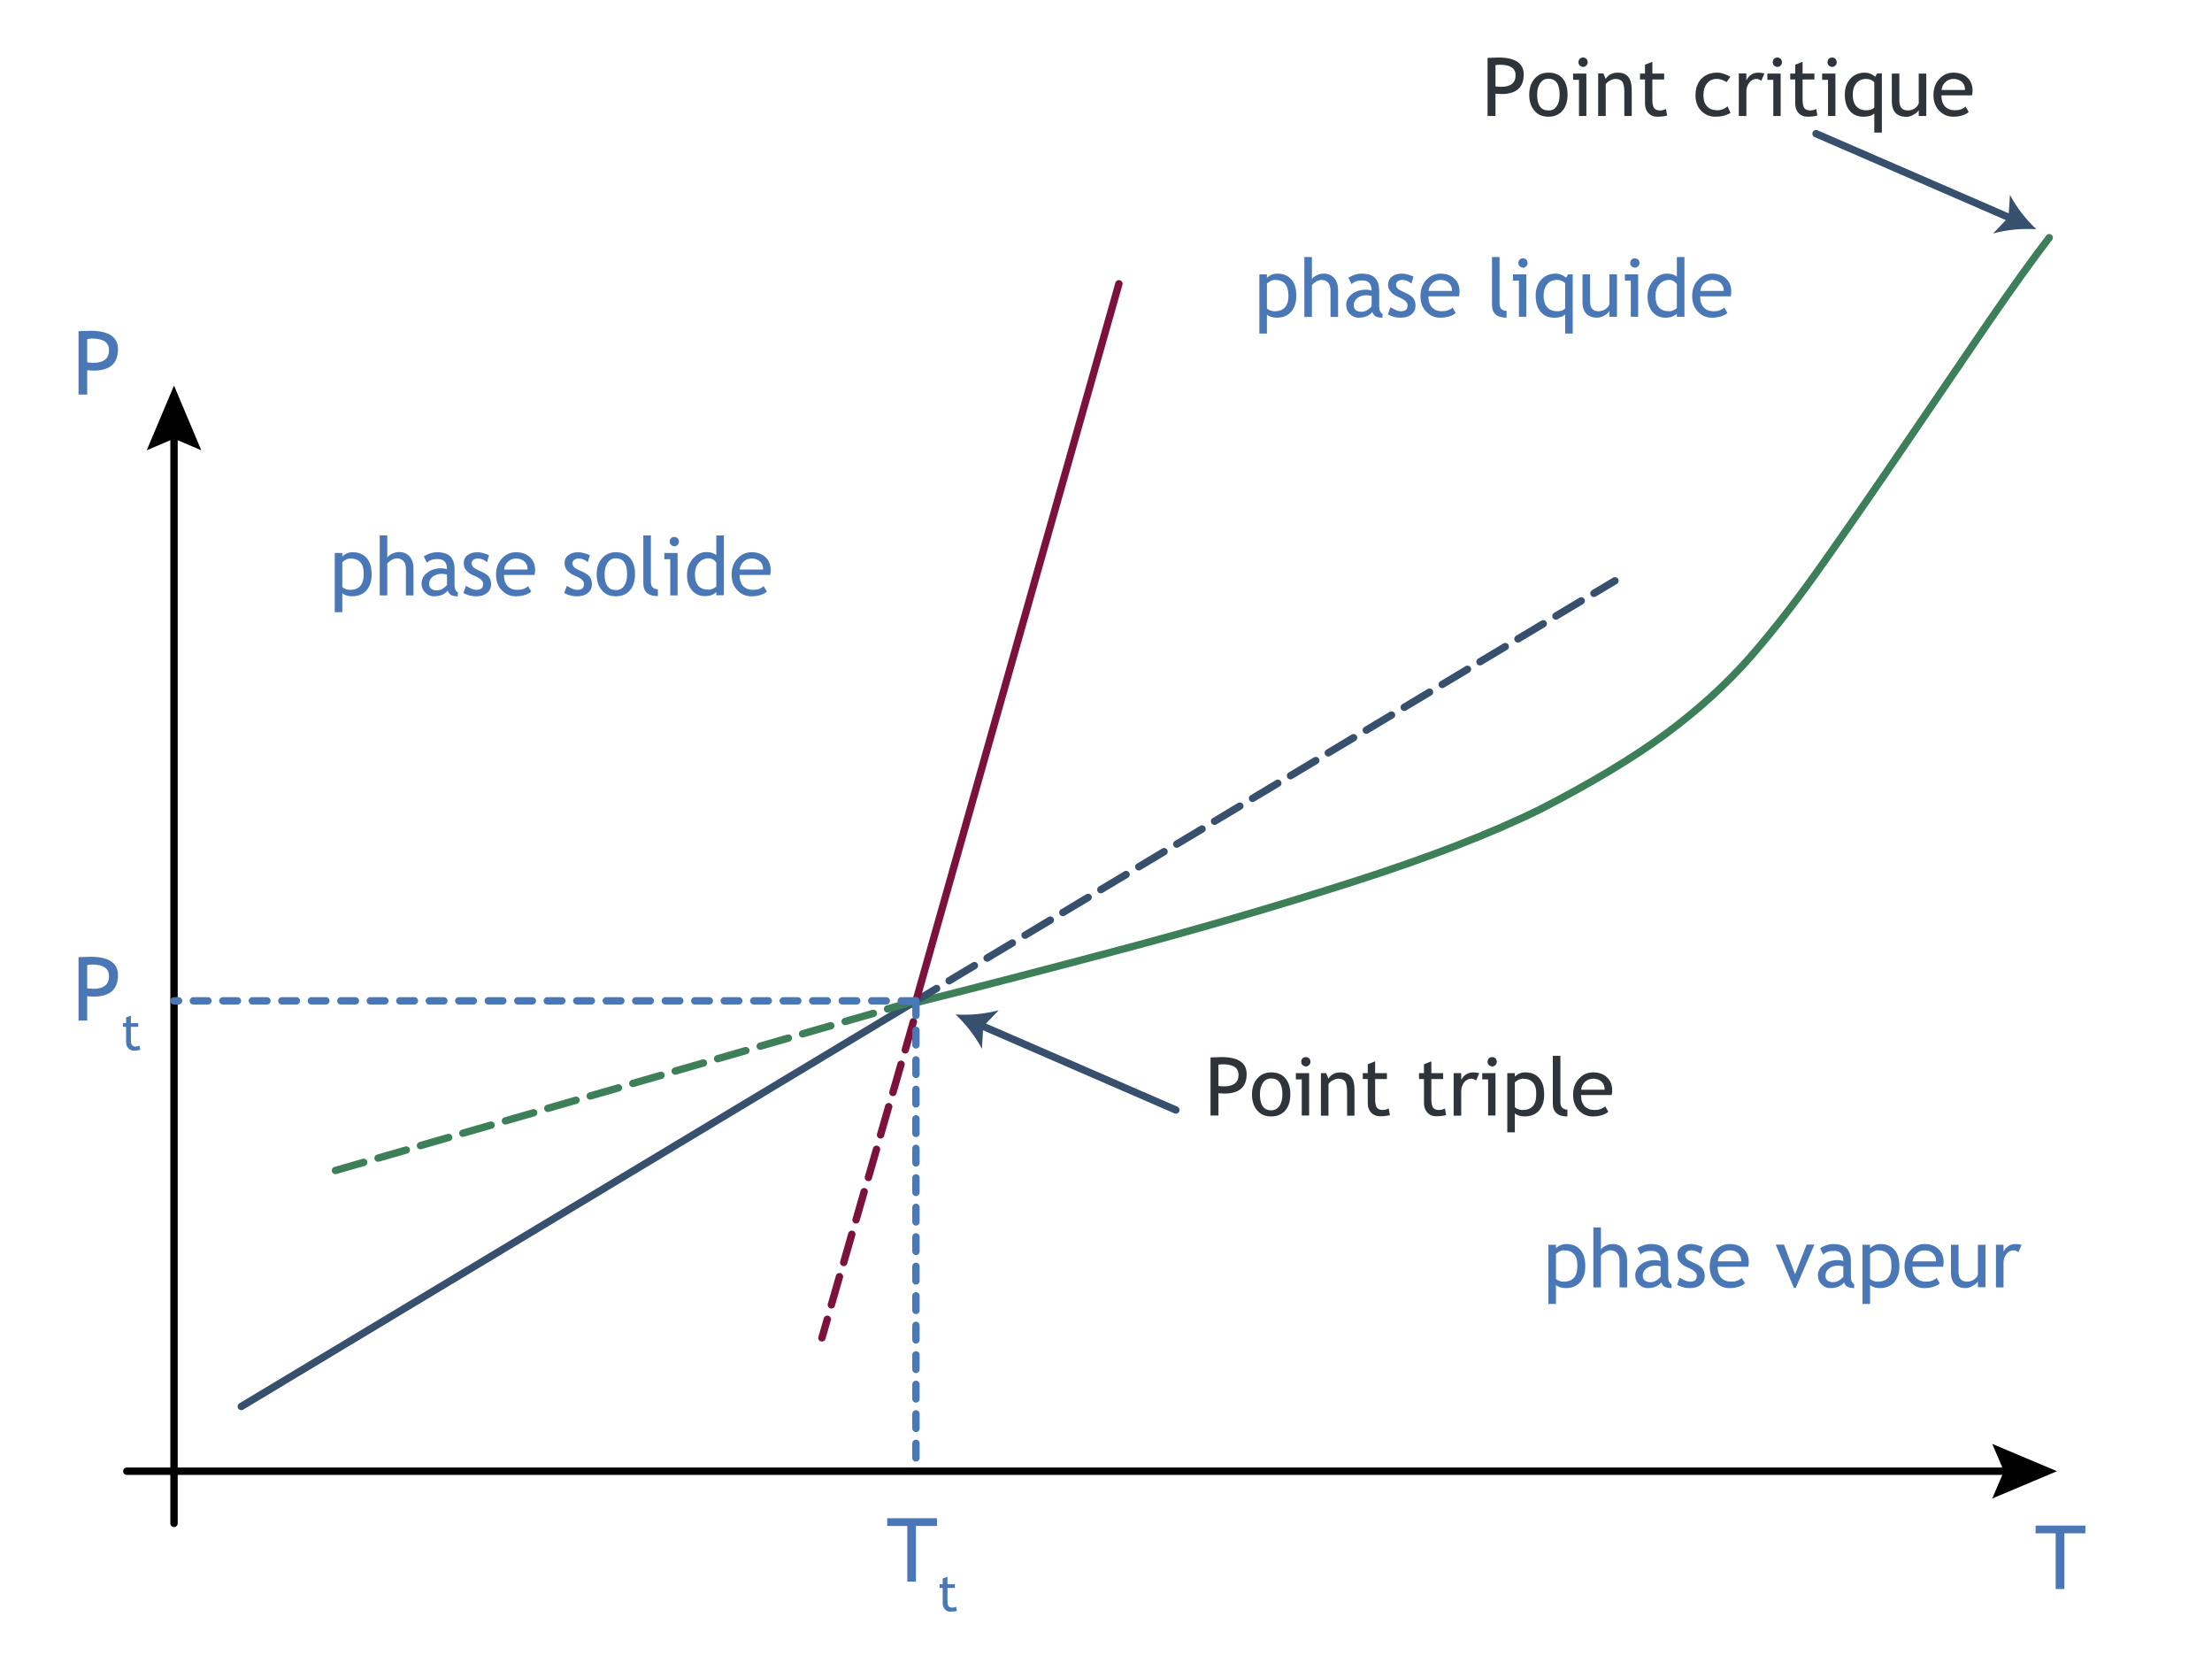 <svg xmlns="http://www.w3.org/2000/svg" xmlns:xlink="http://www.w3.org/1999/xlink" viewBox="0 0 600.0 451.0"><g><use height="17.2" transform="translate(552.15 413.7)" width="13.5" xlink:href="#shape0"/><use height="2" transform="translate(33.4 397.95)" width="513.6" xlink:href="#shape1"/><use height="14.8" transform="translate(540.4 391.55)" width="17.55" xlink:href="#shape2"/><use height="298.6" transform="translate(46.2 115.5)" width="2" xlink:href="#shape3"/><use height="17.55" transform="translate(39.8 104.55)" width="14.8" xlink:href="#shape4"/><use height="209.75" transform="translate(246.2 63.45)" width="310.65" xlink:href="#shape5"/><use height="16.25" transform="translate(341.6 74.2)" width="10" xlink:href="#shape6"/><use height="16.25" transform="translate(353.8 69.7)" width="9.15" xlink:href="#shape7"/><use height="11.95" transform="translate(365.15 74.2)" width="9.85" xlink:href="#shape8"/><use height="11.95" transform="translate(376.45 74.2)" width="7.5" xlink:href="#shape9"/><use height="11.95" transform="translate(385.3 74.2)" width="10.6" xlink:href="#shape10"/><use height="16.45" transform="translate(404.7 69.7)" width="3.95" xlink:href="#shape11"/><use height="15.85" transform="translate(410.4 70.05)" width="3.95" xlink:href="#shape12"/><use height="16.25" transform="translate(416.55 74.2)" width="10.05" xlink:href="#shape13"/><use height="11.75" transform="translate(429.25 74.4)" width="9.35" xlink:href="#shape14"/><use height="15.85" transform="translate(440.75 70.05)" width="3.95" xlink:href="#shape15"/><use height="16.45" transform="translate(446.9 69.7)" width="10" xlink:href="#shape16"/><use height="11.95" transform="translate(459 74.2)" width="10.6" xlink:href="#shape17"/><use height="450.45" width="599.1" xlink:href="#shape18"/><use height="17.2" transform="translate(240.65 411.7)" width="13.5" xlink:href="#shape19"/><use height="9.5" transform="translate(254.85 427.55)" width="4.7" xlink:href="#shape20"/><use height="17.3" transform="translate(21.3 259.45)" width="10.7" xlink:href="#shape21"/><use height="9.5" transform="translate(33.35 275.4)" width="4.7" xlink:href="#shape22"/><use height="17.3" transform="translate(21.3 89.7)" width="10.7" xlink:href="#shape23"/><use height="112" transform="translate(64.45 270.4)" width="185" xlink:href="#shape24"/><use height="116.7" transform="translate(246.2 156.5)" width="192.85" xlink:href="#shape25"/><use height="48.25" transform="translate(89.25 270.4)" width="160.2" xlink:href="#shape26"/><use height="196.5" transform="translate(247.45 75.95)" width="57.05" xlink:href="#shape27"/><use height="87.75" transform="translate(221.95 276.05)" width="26.85" xlink:href="#shape28"/><use height="2" transform="translate(46.2 270.4)" width="203.25" xlink:href="#shape29"/><use height="129.55" transform="translate(247.45 270.4)" width="2" xlink:href="#shape30"/><use height="16.25" transform="translate(90.8 149.75)" width="10" xlink:href="#shape31"/><use height="16.25" transform="translate(103 145.2)" width="9.15" xlink:href="#shape32"/><use height="11.95" transform="translate(114.35 149.75)" width="9.85" xlink:href="#shape33"/><use height="11.95" transform="translate(125.7 149.75)" width="7.5" xlink:href="#shape34"/><use height="11.95" transform="translate(134.55 149.75)" width="10.6" xlink:href="#shape35"/><use height="11.95" transform="translate(153.05 149.75)" width="7.5" xlink:href="#shape36"/><use height="11.95" transform="translate(161.85 149.75)" width="10.4" xlink:href="#shape37"/><use height="16.45" transform="translate(174.5 145.2)" width="3.95" xlink:href="#shape38"/><use height="15.85" transform="translate(180.2 145.6)" width="3.95" xlink:href="#shape39"/><use height="16.45" transform="translate(186.35 145.2)" width="10" xlink:href="#shape40"/><use height="11.95" transform="translate(198.45 149.75)" width="10.6" xlink:href="#shape41"/><use height="16.25" transform="translate(420 337.35)" width="10" xlink:href="#shape42"/><use height="16.25" transform="translate(432.2 332.85)" width="9.15" xlink:href="#shape43"/><use height="11.95" transform="translate(443.55 337.35)" width="9.85" xlink:href="#shape44"/><use height="11.95" transform="translate(454.9 337.35)" width="7.5" xlink:href="#shape45"/><use height="11.95" transform="translate(463.75 337.35)" width="10.6" xlink:href="#shape46"/><use height="11.75" transform="translate(481.65 337.5)" width="10.5" xlink:href="#shape47"/><use height="11.95" transform="translate(493.1 337.35)" width="9.85" xlink:href="#shape48"/><use height="16.25" transform="translate(505.2 337.35)" width="10" xlink:href="#shape49"/><use height="11.95" transform="translate(516.6 337.35)" width="10.6" xlink:href="#shape50"/><use height="11.75" transform="translate(529.2 337.55)" width="9.35" xlink:href="#shape51"/><use height="11.75" transform="translate(541.4 337.35)" width="6.95" xlink:href="#shape52"/><use height="15.85" transform="translate(328.35 286.65)" width="9.8" xlink:href="#shape53"/><use height="11.95" transform="translate(339.6 290.8)" width="10.4" xlink:href="#shape54"/><use height="15.85" transform="translate(351.5 286.65)" width="3.95" xlink:href="#shape55"/><use height="11.75" transform="translate(358.3 290.8)" width="9.1" xlink:href="#shape56"/><use height="14.9" transform="translate(369.65 287.8)" width="7.35" xlink:href="#shape57"/><use height="14.9" transform="translate(384.9 287.8)" width="7.35" xlink:href="#shape58"/><use height="11.75" transform="translate(394.3 290.8)" width="6.95" xlink:href="#shape59"/><use height="15.85" transform="translate(402.05 286.65)" width="3.95" xlink:href="#shape60"/><use height="16.25" transform="translate(408.85 290.8)" width="10" xlink:href="#shape61"/><use height="16.45" transform="translate(421.2 286.3)" width="3.95" xlink:href="#shape62"/><use height="11.95" transform="translate(426.7 290.8)" width="10.6" xlink:href="#shape63"/><use height="15.85" transform="translate(403.5 15.6)" width="9.8" xlink:href="#shape64"/><use height="11.95" transform="translate(414.8 19.7)" width="10.4" xlink:href="#shape65"/><use height="15.85" transform="translate(426.7 15.6)" width="3.95" xlink:href="#shape66"/><use height="11.75" transform="translate(433.5 19.7)" width="9.1" xlink:href="#shape67"/><use height="14.9" transform="translate(444.85 16.75)" width="7.35" xlink:href="#shape68"/><use height="11.95" transform="translate(459.9 19.7)" width="9.5" xlink:href="#shape69"/><use height="11.75" transform="translate(471.65 19.7)" width="6.95" xlink:href="#shape70"/><use height="15.85" transform="translate(479.4 15.6)" width="3.95" xlink:href="#shape71"/><use height="14.9" transform="translate(485.6 16.75)" width="7.35" xlink:href="#shape72"/><use height="15.85" transform="translate(494.25 15.6)" width="3.95" xlink:href="#shape73"/><use height="16.25" transform="translate(500.4 19.7)" width="10.05" xlink:href="#shape74"/><use height="11.75" transform="translate(513.15 19.95)" width="9.35" xlink:href="#shape75"/><use height="11.95" transform="translate(524.45 19.7)" width="10.6" xlink:href="#shape76"/><use height="25.05" transform="translate(491.6 35.25)" width="55.1" xlink:href="#shape77"/><use height="10.45" transform="translate(540.65 52.85)" width="11.7" xlink:href="#shape78"/><use height="25.05" transform="translate(264.85 276.95)" width="55.1" xlink:href="#shape79"/><use height="10.45" transform="translate(259.2 273.95)" width="11.7" xlink:href="#shape80"/></g><defs><path d="M7.8 2.1 L7.8 17.2 5.45 17.2 5.45 2.1 0.0 2.1 0.0 0.0 13.5 0.0 13.5 2.1 7.8 2.1" fill="#4a77b6" fill-rule="evenodd" stroke="none" id="shape0"/><path d="M0.0 1.0 L511.6 1.0" fill="none" stroke="#000" stroke-linecap="round" stroke-linejoin="round" stroke-width="2" id="shape1" transform="translate(1)"/><path d="M0.0 14.8 L3.15 7.4 0.0 0.0 17.55 7.4 0.0 14.8" fill="#000" fill-rule="evenodd" stroke="none" id="shape2"/><path d="M1.0 296.6 L1.0 0.0" fill="none" stroke="#000" stroke-linecap="round" stroke-linejoin="round" stroke-width="2" id="shape3" transform="translate(0 1)"/><path d="M14.8 17.55 L7.4 14.4 0.0 17.55 7.4 0.0 14.8 17.55" fill="#000" fill-rule="evenodd" stroke="none" id="shape4"/><path d="M308.9 0.6 Q302.65 8.7 292.55 23.35 282.5 38.05 270.85 55.2 259.25 72.3 248.4 87.7 237.85 102.8 228.05 114.05 218.2 125.3 204.95 135.1 191.65 144.9 170.75 155.65 150.75 165.5 119.35 175.5 87.95 185.5 55.6 194.05 23.2 202.65 0.25 208.35" fill="none" stroke="#3d7f58" stroke-linecap="round" stroke-linejoin="round" stroke-width="2" id="shape5" transform="translate(.75 .4)"/><path d="M2.05 11.1 L2.05 16.25 0.0 16.25 0.0 0.2 2.05 0.2 2.05 1.15 Q3.2 0.0 4.85 0.0 7.3 0.0 8.65 1.55 10.05 3.05 10.0 6.0 10.05 8.6 8.65 10.3 7.25 11.95 4.65 11.95 3.95 11.95 3.1 11.7 2.3 11.4 2.05 11.1 M2.05 2.7 L2.05 9.4 Q2.25 9.7 2.85 9.95 3.5 10.2 4.05 10.2 7.9 10.25 7.9 5.9 7.85 3.75 6.95 2.75 6.1 1.7 4.1 1.7 3.65 1.7 3.05 2.0 2.4 2.35 2.05 2.7" fill="#4a77b6" fill-rule="evenodd" stroke="none" id="shape6"/><path d="M7.1 16.25 L7.1 9.0 Q7.1 7.7 6.45 6.95 5.8 6.25 4.65 6.2 3.95 6.25 3.2 6.65 2.45 7.1 2.05 7.65 L2.05 16.25 0.0 16.25 0.0 0.0 2.05 0.0 2.05 6.0 Q2.45 5.35 3.35 4.95 4.25 4.5 5.25 4.5 7.05 4.5 8.1 5.7 9.15 6.9 9.15 9.0 L9.15 16.25 7.1 16.25" fill="#4a77b6" fill-rule="evenodd" stroke="none" id="shape7"/><path d="M7.1 10.4 Q5.85 11.95 3.35 11.95 2.0 11.95 1.0 10.95 0.0 10.0 0.0 8.5 0.0 6.75 1.55 5.55 3.05 4.35 5.45 4.35 6.1 4.35 6.9 4.6 6.9 1.85 4.4 1.85 2.5 1.8 1.45 2.85 L0.6 1.15 Q1.2 0.7 2.2 0.35 3.25 0.0 4.15 0.0 6.7 0.0 7.8 1.15 8.95 2.3 8.95 4.75 L8.95 8.9 Q8.95 10.4 9.85 10.9 L9.85 11.95 Q8.6 11.95 8.0 11.6 7.35 11.2 7.1 10.4 M6.9 6.05 Q5.95 5.85 5.55 5.85 4.0 5.85 3.0 6.65 2.05 7.45 2.05 8.55 2.05 10.3 4.15 10.35 5.7 10.3 6.9 8.85 L6.9 6.05" fill="#4a77b6" fill-rule="evenodd" stroke="none" id="shape8"/><path d="M0.0 11.05 L0.7 9.1 Q2.45 10.2 3.45 10.2 5.35 10.25 5.35 8.65 5.35 7.5 3.55 6.65 2.1 6.05 1.65 5.7 1.15 5.35 0.8 4.95 0.45 4.5 0.25 4.05 0.05 3.55 0.05 3.0 0.1 1.6 1.1 0.8 2.15 0.0 3.8 0.0 5.05 0.0 6.95 0.8 L6.4 2.7 Q5.2 1.7 3.95 1.7 3.2 1.7 2.7 2.05 2.25 2.4 2.2 2.95 2.25 4.05 3.5 4.6 L4.95 5.3 Q6.3 5.9 6.9 6.65 7.5 7.45 7.5 8.65 7.5 10.2 6.4 11.05 5.35 11.95 3.4 11.95 1.6 11.95 0.0 11.05" fill="#4a77b6" fill-rule="evenodd" stroke="none" id="shape9"/><path d="M10.45 6.15 L2.15 6.15 Q2.15 8.2 3.25 9.3 4.25 10.2 5.75 10.2 7.5 10.25 8.7 9.2 L9.55 10.65 Q9.1 11.15 8.1 11.5 6.85 11.95 5.35 11.95 3.2 11.95 1.7 10.45 0.0 8.85 0.0 6.1 0.0 3.25 1.75 1.55 3.25 0.0 5.4 0.0 7.85 0.0 9.25 1.4 10.6 2.7 10.6 4.9 10.6 5.6 10.45 6.15 M5.5 1.7 Q4.1 1.7 3.2 2.6 2.3 3.45 2.2 4.7 L8.55 4.7 Q8.6 3.45 7.8 2.6 6.95 1.75 5.5 1.7" fill="#4a77b6" fill-rule="evenodd" stroke="none" id="shape10"/><path d="M0.0 12.95 L0.0 0.0 2.05 0.0 2.05 12.65 Q2.05 13.55 2.55 14.1 3.1 14.6 3.95 14.6 L3.95 16.45 Q0.0 16.45 0.0 12.95" fill="#4a77b6" fill-rule="evenodd" stroke="none" id="shape11"/><path d="M1.6 15.85 L1.6 6.05 0.0 6.05 0.0 4.35 3.6 4.35 3.6 15.85 1.6 15.85 M2.7 0.0 Q3.2 0.0 3.6 0.35 3.95 0.75 3.95 1.25 3.95 1.8 3.6 2.15 3.2 2.55 2.7 2.55 2.2 2.5 1.8 2.15 1.45 1.8 1.45 1.25 1.45 0.75 1.8 0.35 2.15 0.0 2.7 0.0" fill="#4a77b6" fill-rule="evenodd" stroke="none" id="shape12"/><path d="M8.0 16.25 L8.0 11.05 Q7.15 11.95 5.05 11.95 2.65 11.95 1.35 10.35 0.0 8.8 0.0 6.0 0.0 3.25 1.55 1.6 3.05 0.0 5.45 0.0 7.0 0.0 8.25 1.1 L8.8 0.2 10.05 0.2 10.05 16.25 8.0 16.25 M8.0 2.6 Q7.15 1.7 5.8 1.7 4.1 1.7 3.1 2.9 2.15 4.05 2.15 6.0 2.15 8.0 3.1 9.1 4.1 10.2 5.75 10.2 7.2 10.25 8.0 9.45 L8.0 2.6" fill="#4a77b6" fill-rule="evenodd" stroke="none" id="shape13"/><path d="M2.05 0.0 L2.05 7.35 Q2.05 10.0 4.35 10.0 5.35 10.0 6.2 9.45 7.05 8.85 7.3 8.1 L7.3 0.0 9.35 0.0 9.35 11.5 7.3 11.5 7.3 9.9 Q6.95 10.6 5.95 11.15 4.9 11.75 3.9 11.75 2.0 11.7 1.0 10.65 0.0 9.55 0.0 7.55 L0.0 0.0 2.05 0.0" fill="#4a77b6" fill-rule="evenodd" stroke="none" id="shape14"/><path d="M1.6 15.85 L1.6 6.05 0.0 6.05 0.0 4.35 3.6 4.35 3.6 15.85 1.6 15.85 M2.7 0.0 Q3.2 0.0 3.6 0.35 3.95 0.75 3.95 1.25 3.95 1.8 3.6 2.15 3.2 2.55 2.7 2.55 2.2 2.5 1.8 2.15 1.45 1.8 1.45 1.25 1.45 0.75 1.8 0.35 2.15 0.0 2.7 0.0" fill="#4a77b6" fill-rule="evenodd" stroke="none" id="shape15"/><path d="M7.95 16.2 L7.95 15.35 Q6.85 16.45 4.85 16.45 2.7 16.45 1.35 14.9 0.0 13.35 0.0 10.75 0.0 8.15 1.55 6.35 3.1 4.5 5.25 4.5 7.0 4.5 7.95 5.35 L7.95 0.0 10.0 0.0 10.0 16.2 7.95 16.2 M7.95 7.4 Q7.15 6.2 5.8 6.2 4.2 6.25 3.15 7.45 2.15 8.65 2.15 10.55 2.15 14.75 5.95 14.7 6.4 14.75 7.1 14.4 7.75 14.1 7.95 13.75 L7.95 7.4" fill="#4a77b6" fill-rule="evenodd" stroke="none" id="shape16"/><path d="M10.45 6.15 L2.15 6.15 Q2.15 8.2 3.25 9.3 4.25 10.2 5.75 10.2 7.5 10.25 8.7 9.2 L9.55 10.65 Q9.1 11.15 8.1 11.5 6.85 11.95 5.35 11.95 3.2 11.95 1.7 10.45 0.0 8.85 0.0 6.1 0.0 3.25 1.75 1.55 3.25 0.0 5.4 0.0 7.85 0.0 9.25 1.4 10.6 2.7 10.6 4.9 10.6 5.6 10.45 6.15 M5.5 1.7 Q4.1 1.7 3.2 2.6 2.3 3.45 2.2 4.7 L8.55 4.7 Q8.6 3.45 7.8 2.6 6.95 1.75 5.5 1.7" fill="#4a77b6" fill-rule="evenodd" stroke="none" id="shape17"/><path d="M7.8 2.1 L7.8 17.2 5.45 17.2 5.45 2.1 0.0 2.1 0.0 0.0 13.5 0.0 13.5 2.1 7.8 2.1" fill="#4a77b6" fill-rule="evenodd" stroke="none" id="shape19"/><path d="M0.85 3.05 L0.0 3.05 0.0 2.05 0.85 2.05 0.85 0.5 2.15 0.0 2.15 2.05 4.15 2.05 4.15 3.05 2.15 3.05 2.15 6.7 Q2.15 7.6 2.45 8.0 2.75 8.4 3.45 8.4 3.95 8.4 4.5 8.15 L4.7 9.3 Q3.85 9.5 2.9 9.5 2.05 9.5 1.45 8.85 0.85 8.2 0.85 7.2 L0.85 3.05" fill="#4a77b6" fill-rule="evenodd" stroke="none" id="shape20"/><path d="M2.35 10.7 L2.35 17.3 0.0 17.3 0.0 0.1 Q2.65 0.0 3.2 0.0 10.7 0.0 10.7 5.0 10.7 10.8 4.1 10.8 3.65 10.8 2.35 10.7 M2.35 2.25 L2.35 8.55 Q3.85 8.7 3.9 8.7 8.3 8.7 8.25 5.25 8.3 2.1 3.6 2.1 3.15 2.1 2.35 2.25" fill="#4a77b6" fill-rule="evenodd" stroke="none" id="shape21"/><path d="M0.85 3.05 L0.0 3.05 0.0 2.05 0.85 2.05 0.85 0.5 2.15 0.0 2.15 2.05 4.15 2.05 4.15 3.05 2.15 3.05 2.15 6.7 Q2.15 7.6 2.45 8.0 2.75 8.4 3.45 8.4 3.95 8.4 4.5 8.15 L4.7 9.3 Q3.85 9.5 2.9 9.5 2.05 9.5 1.45 8.85 0.85 8.2 0.85 7.2 L0.85 3.05" fill="#4a77b6" fill-rule="evenodd" stroke="none" id="shape22"/><path d="M2.35 10.7 L2.35 17.3 0.0 17.3 0.0 0.1 Q2.65 0.0 3.2 0.0 10.7 0.0 10.7 5.0 10.7 10.8 4.1 10.8 3.65 10.8 2.35 10.7 M2.35 2.25 L2.35 8.55 Q3.85 8.7 3.9 8.7 8.3 8.7 8.25 5.25 8.3 2.1 3.6 2.1 3.15 2.1 2.35 2.25" fill="#4a77b6" fill-rule="evenodd" stroke="none" id="shape23"/><path d="M0.5 110.85 L183.5 0.85" fill="none" stroke="#37506d" stroke-linecap="round" stroke-linejoin="round" stroke-width="2" id="shape24" transform="translate(.5 .15)"/><path d="M7.35 111.4 L0.5 115.5 M17.6 105.2 L10.75 109.3 M27.9 99.05 L21.05 103.15 M38.2 92.85 L31.35 96.95 M48.45 86.7 L41.6 90.8 M58.75 80.5 L51.9 84.6 M69.05 74.3 L62.2 78.4 M79.35 68.15 L72.5 72.25 M89.6 61.95 L82.75 66.05 M99.9 55.75 L93.05 59.85 M110.2 49.6 L103.35 53.7 M120.45 43.4 L113.6 47.5 M130.75 37.25 L123.9 41.35 M141.05 31.05 L134.2 35.15 M151.35 24.85 L144.5 28.95 M161.6 18.7 L154.75 22.8 M171.9 12.5 L165.05 16.6 M182.2 6.3 L175.35 10.4 M191.35 0.85 L185.65 4.25" fill="none" stroke="#37506d" stroke-linecap="round" stroke-linejoin="round" stroke-width="2" id="shape25" transform="translate(.5 .15)"/><path d="M150.8 3.15 L158.45 0.95 M139.3 6.55 L146.95 4.35 M127.75 9.9 L135.4 7.7 M116.25 13.25 L123.9 11.05 M104.7 16.65 L112.35 14.45 M93.2 20.0 L100.85 17.8 M81.7 23.35 L89.35 21.15 M70.15 26.75 L77.8 24.55 M58.65 30.1 L66.3 27.9 M47.15 33.5 L54.8 31.3 M35.6 36.85 L43.25 34.65 M24.1 40.2 L31.75 38.0 M12.6 43.6 L20.25 41.4 M1.05 46.95 L8.7 44.75" fill="none" stroke="#3d7f58" stroke-linecap="round" stroke-linejoin="round" stroke-width="2" id="shape26" transform="translate(.7 .05)"/><path d="M0.95 194.75 L56.0 0.25" fill="none" stroke="#7c123c" stroke-linecap="round" stroke-linejoin="round" stroke-width="2" id="shape27" transform="translate(.05 .75)"/><path d="M23.55 7.95 L25.75 0.3 M20.2 19.5 L22.4 11.85 M16.85 31.0 L19.05 23.35 M13.55 42.55 L15.75 34.9 M10.2 54.05 L12.4 46.4 M6.85 65.6 L9.05 57.95 M3.5 77.1 L5.7 69.45 M0.95 86.05 L2.4 81.0" fill="none" stroke="#7c123c" stroke-linecap="round" stroke-linejoin="round" stroke-width="2" id="shape28" transform="translate(.05 .7)"/><path d="M197.25 1.0 L201.2 1.0 M189.25 1.0 L193.2 1.0 M181.25 1.0 L185.2 1.0 M173.25 1.0 L177.2 1.0 M165.25 1.0 L169.2 1.0 M157.25 1.0 L161.2 1.0 M149.25 1.0 L153.2 1.0 M141.25 1.0 L145.2 1.0 M133.25 1.0 L137.2 1.0 M125.25 1.0 L129.2 1.0 M117.25 1.0 L121.2 1.0 M109.25 1.0 L113.2 1.0 M101.25 1.0 L105.2 1.0 M93.25 1.0 L97.2 1.0 M85.25 1.0 L89.2 1.0 M77.25 1.0 L81.2 1.0 M69.25 1.0 L73.2 1.0 M61.25 1.0 L65.2 1.0 M53.25 1.0 L57.2 1.0 M45.25 1.0 L49.2 1.0 M37.25 1.0 L41.2 1.0 M29.25 1.0 L33.2 1.0 M21.25 1.0 L25.2 1.0 M13.25 1.0 L17.2 1.0 M5.25 1.0 L9.2 1.0 M0.0 1.0 L1.25 1.0" fill="none" stroke="#4a77b6" stroke-linecap="round" stroke-linejoin="round" stroke-width="2" id="shape29" transform="translate(1)"/><path d="M1.0 3.95 L1.0 0.0 M1.0 11.95 L1.0 8.0 M1.0 19.95 L1.0 16.0 M1.0 27.95 L1.0 24.0 M1.0 35.95 L1.0 32.0 M1.0 43.95 L1.0 40.0 M1.0 51.95 L1.0 48.0 M1.0 59.95 L1.0 56.0 M1.0 67.95 L1.0 64.0 M1.0 75.95 L1.0 72.0 M1.0 83.95 L1.0 80.0 M1.0 91.95 L1.0 88.0 M1.0 99.95 L1.0 96.0 M1.0 107.95 L1.0 104.0 M1.0 115.95 L1.0 112.0 M1.0 123.95 L1.0 120.0" fill="none" stroke="#4a77b6" stroke-linecap="round" stroke-linejoin="round" stroke-width="2" id="shape30" transform="translate(0 1)"/><path d="M2.05 11.1 L2.05 16.25 0.0 16.25 0.0 0.2 2.05 0.2 2.05 1.15 Q3.2 0.0 4.85 0.0 7.3 0.0 8.65 1.55 10.0 3.05 10.0 6.0 10.05 8.6 8.65 10.3 7.25 11.95 4.65 11.95 3.95 11.95 3.1 11.7 2.3 11.4 2.05 11.1 M2.05 2.7 L2.05 9.4 Q2.25 9.7 2.85 9.95 3.5 10.2 4.05 10.2 7.9 10.25 7.85 5.9 7.9 3.75 6.95 2.75 6.1 1.7 4.1 1.7 3.65 1.7 3.05 2.0 2.4 2.35 2.05 2.7" fill="#4a77b6" fill-rule="evenodd" stroke="none" id="shape31"/><path d="M7.1 16.25 L7.1 9.0 Q7.1 7.7 6.45 6.95 5.8 6.25 4.65 6.2 3.95 6.25 3.2 6.65 2.45 7.1 2.05 7.65 L2.05 16.25 0.0 16.25 0.0 0.0 2.05 0.0 2.05 6.0 Q2.45 5.35 3.35 4.95 4.25 4.5 5.25 4.5 7.05 4.5 8.1 5.7 9.15 6.9 9.15 9.0 L9.15 16.25 7.1 16.25" fill="#4a77b6" fill-rule="evenodd" stroke="none" id="shape32"/><path d="M7.1 10.4 Q5.85 11.95 3.35 11.95 2.0 11.95 1.0 10.95 0.0 10.0 0.0 8.5 0.0 6.75 1.55 5.55 3.05 4.35 5.45 4.35 6.1 4.35 6.9 4.6 6.9 1.85 4.4 1.85 2.5 1.8 1.45 2.85 L0.6 1.15 Q1.2 0.7 2.2 0.35 3.25 0.0 4.15 0.0 6.7 0.0 7.8 1.15 8.95 2.3 8.95 4.75 L8.95 8.9 Q8.95 10.4 9.85 10.9 L9.85 11.95 Q8.6 11.95 8.0 11.6 7.35 11.2 7.1 10.4 M6.9 6.05 Q5.95 5.85 5.55 5.85 4.0 5.85 3.0 6.65 2.05 7.45 2.05 8.55 2.05 10.3 4.15 10.35 5.7 10.3 6.9 8.85 L6.9 6.05" fill="#4a77b6" fill-rule="evenodd" stroke="none" id="shape33"/><path d="M0.0 11.05 L0.7 9.1 Q2.45 10.2 3.45 10.2 5.35 10.25 5.35 8.65 5.35 7.5 3.55 6.65 2.1 6.05 1.65 5.7 1.15 5.35 0.8 4.95 0.45 4.5 0.25 4.05 0.1 3.55 0.1 3.0 0.05 1.6 1.1 0.8 2.15 0.0 3.8 0.0 5.05 0.0 6.95 0.8 L6.4 2.7 Q5.2 1.7 3.95 1.7 3.2 1.7 2.7 2.05 2.25 2.4 2.2 2.95 2.25 4.05 3.5 4.6 L4.95 5.3 Q6.3 5.9 6.9 6.65 7.5 7.45 7.5 8.65 7.5 10.2 6.4 11.05 5.35 11.95 3.4 11.95 1.6 11.95 0.0 11.05" fill="#4a77b6" fill-rule="evenodd" stroke="none" id="shape34"/><path d="M10.45 6.15 L2.15 6.15 Q2.15 8.2 3.25 9.3 4.25 10.2 5.75 10.2 7.5 10.25 8.7 9.2 L9.55 10.65 Q9.1 11.15 8.1 11.5 6.9 11.95 5.35 11.95 3.2 11.95 1.7 10.45 0.0 8.85 0.0 6.1 0.0 3.25 1.75 1.55 3.25 0.0 5.4 0.0 7.85 0.0 9.25 1.4 10.6 2.7 10.6 4.9 10.6 5.6 10.45 6.15 M5.5 1.7 Q4.1 1.7 3.2 2.6 2.3 3.45 2.2 4.7 L8.55 4.7 Q8.6 3.45 7.8 2.6 6.95 1.75 5.5 1.7" fill="#4a77b6" fill-rule="evenodd" stroke="none" id="shape35"/><path d="M0.0 11.05 L0.7 9.1 Q2.45 10.2 3.45 10.2 5.35 10.25 5.35 8.65 5.35 7.5 3.55 6.65 2.1 6.05 1.65 5.7 1.15 5.35 0.8 4.95 0.45 4.5 0.25 4.05 0.1 3.55 0.1 3.0 0.05 1.6 1.1 0.8 2.15 0.0 3.8 0.0 5.05 0.0 6.95 0.8 L6.4 2.7 Q5.2 1.7 3.95 1.7 3.2 1.7 2.7 2.05 2.25 2.4 2.2 2.95 2.25 4.05 3.5 4.6 L4.95 5.3 Q6.3 5.9 6.9 6.65 7.5 7.45 7.5 8.65 7.5 10.2 6.4 11.05 5.35 11.95 3.4 11.95 1.6 11.95 0.0 11.05" fill="#4a77b6" fill-rule="evenodd" stroke="none" id="shape36"/><path d="M0.0 5.95 Q0.0 3.3 1.45 1.65 2.85 0.0 5.2 0.0 7.7 0.0 9.05 1.55 10.4 3.15 10.4 5.95 10.4 8.75 9.0 10.35 7.6 11.95 5.2 11.95 2.75 11.95 1.4 10.3 0.0 8.7 0.0 5.95 M2.15 5.95 Q2.15 10.25 5.2 10.25 6.65 10.3 7.45 9.1 8.25 7.95 8.25 5.95 8.25 1.65 5.2 1.65 3.8 1.65 3.0 2.8 2.15 3.95 2.15 5.95" fill="#4a77b6" fill-rule="evenodd" stroke="none" id="shape37"/><path d="M0.0 12.95 L0.0 0.0 2.05 0.0 2.05 12.65 Q2.05 13.55 2.55 14.1 3.1 14.6 3.95 14.6 L3.95 16.45 Q0.0 16.45 0.0 12.95" fill="#4a77b6" fill-rule="evenodd" stroke="none" id="shape38"/><path d="M1.6 15.85 L1.6 6.05 0.0 6.05 0.0 4.35 3.6 4.35 3.6 15.85 1.6 15.85 M2.7 0.0 Q3.2 0.0 3.6 0.35 3.95 0.75 3.95 1.25 3.95 1.8 3.6 2.15 3.2 2.55 2.7 2.55 2.2 2.5 1.8 2.15 1.45 1.8 1.45 1.25 1.45 0.75 1.8 0.35 2.15 0.0 2.7 0.0" fill="#4a77b6" fill-rule="evenodd" stroke="none" id="shape39"/><path d="M7.95 16.2 L7.95 15.35 Q6.85 16.45 4.85 16.45 2.7 16.45 1.35 14.9 0.0 13.35 0.0 10.75 0.0 8.15 1.55 6.35 3.1 4.5 5.25 4.5 7.0 4.5 7.95 5.35 L7.95 0.0 10.0 0.0 10.0 16.2 7.95 16.2 M7.95 7.4 Q7.15 6.2 5.8 6.2 4.2 6.25 3.15 7.45 2.15 8.65 2.15 10.55 2.15 14.75 5.95 14.7 6.4 14.75 7.1 14.4 7.75 14.1 7.95 13.75 L7.95 7.4" fill="#4a77b6" fill-rule="evenodd" stroke="none" id="shape40"/><path d="M10.45 6.15 L2.15 6.15 Q2.15 8.2 3.25 9.3 4.25 10.2 5.75 10.2 7.5 10.25 8.7 9.2 L9.55 10.65 Q9.1 11.15 8.1 11.5 6.9 11.95 5.35 11.95 3.2 11.95 1.7 10.45 0.0 8.85 0.0 6.1 0.0 3.25 1.75 1.55 3.25 0.0 5.4 0.0 7.85 0.0 9.25 1.4 10.6 2.7 10.6 4.9 10.6 5.6 10.45 6.15 M5.5 1.7 Q4.1 1.7 3.2 2.6 2.3 3.45 2.2 4.7 L8.55 4.7 Q8.6 3.45 7.8 2.6 6.95 1.75 5.5 1.7" fill="#4a77b6" fill-rule="evenodd" stroke="none" id="shape41"/><path d="M2.05 11.1 L2.05 16.25 0.0 16.25 0.0 0.2 2.05 0.2 2.05 1.15 Q3.2 0.0 4.85 0.0 7.3 0.0 8.65 1.55 10.0 3.05 10.0 6.0 10.05 8.6 8.65 10.3 7.25 11.95 4.65 11.95 3.95 11.95 3.1 11.7 2.3 11.4 2.05 11.1 M2.05 2.7 L2.05 9.4 Q2.25 9.7 2.85 9.95 3.5 10.2 4.05 10.2 7.9 10.25 7.85 5.9 7.9 3.75 6.95 2.75 6.1 1.7 4.1 1.7 3.65 1.7 3.05 2.0 2.4 2.35 2.05 2.7" fill="#4a77b6" fill-rule="evenodd" stroke="none" id="shape42"/><path d="M7.1 16.25 L7.1 9.0 Q7.1 7.7 6.45 6.95 5.8 6.25 4.65 6.2 3.95 6.25 3.2 6.65 2.45 7.1 2.05 7.65 L2.05 16.25 0.0 16.25 0.0 0.0 2.05 0.0 2.05 6.0 Q2.45 5.35 3.35 4.95 4.25 4.5 5.25 4.5 7.05 4.5 8.1 5.7 9.15 6.9 9.15 9.0 L9.15 16.25 7.1 16.25" fill="#4a77b6" fill-rule="evenodd" stroke="none" id="shape43"/><path d="M7.1 10.4 Q5.85 11.95 3.35 11.95 2.0 11.95 1.0 10.95 0.0 9.95 0.0 8.5 0.0 6.75 1.55 5.55 3.05 4.35 5.45 4.35 6.1 4.35 6.9 4.6 6.9 1.85 4.4 1.85 2.5 1.8 1.45 2.85 L0.6 1.15 Q1.2 0.7 2.2 0.35 3.25 0.0 4.15 0.0 6.7 0.0 7.8 1.15 8.95 2.3 8.95 4.75 L8.95 8.9 Q8.95 10.4 9.85 10.9 L9.85 11.95 Q8.6 11.9 8.0 11.6 7.35 11.2 7.1 10.4 M6.9 6.05 Q5.95 5.85 5.55 5.85 4.0 5.85 3.0 6.65 2.05 7.45 2.05 8.55 2.05 10.3 4.15 10.35 5.7 10.3 6.9 8.85 L6.9 6.05" fill="#4a77b6" fill-rule="evenodd" stroke="none" id="shape44"/><path d="M0.0 11.05 L0.7 9.1 Q2.45 10.2 3.45 10.2 5.35 10.25 5.35 8.65 5.35 7.5 3.55 6.65 2.1 6.05 1.65 5.7 1.15 5.35 0.8 4.95 0.45 4.5 0.25 4.05 0.1 3.55 0.1 3.0 0.05 1.6 1.1 0.8 2.15 0.0 3.8 0.0 5.05 0.0 6.95 0.8 L6.4 2.7 Q5.2 1.7 3.95 1.7 3.2 1.7 2.7 2.05 2.25 2.4 2.2 2.95 2.25 4.05 3.5 4.6 L4.95 5.3 Q6.3 5.9 6.9 6.65 7.5 7.45 7.5 8.65 7.5 10.2 6.4 11.05 5.35 11.95 3.4 11.95 1.6 11.95 0.0 11.05" fill="#4a77b6" fill-rule="evenodd" stroke="none" id="shape45"/><path d="M10.45 6.15 L2.15 6.15 Q2.15 8.2 3.25 9.3 4.25 10.2 5.75 10.2 7.5 10.25 8.7 9.2 L9.55 10.65 Q9.1 11.15 8.1 11.5 6.9 11.95 5.35 11.95 3.2 11.95 1.7 10.45 0.0 8.85 0.0 6.1 0.0 3.25 1.75 1.55 3.25 0.0 5.4 0.0 7.85 0.0 9.25 1.4 10.6 2.7 10.6 4.9 10.6 5.6 10.45 6.15 M5.5 1.7 Q4.1 1.7 3.2 2.6 2.3 3.45 2.2 4.7 L8.55 4.7 Q8.6 3.45 7.8 2.6 6.95 1.7 5.5 1.7" fill="#4a77b6" fill-rule="evenodd" stroke="none" id="shape46"/><path d="M5.45 11.75 L4.95 11.75 0.0 0.0 2.25 0.0 5.25 8.05 8.4 0.0 10.5 0.0 5.45 11.75" fill="#4a77b6" fill-rule="evenodd" stroke="none" id="shape47"/><path d="M7.1 10.4 Q5.85 11.95 3.35 11.95 2.0 11.95 1.0 10.95 0.0 9.95 0.0 8.5 0.0 6.75 1.55 5.55 3.05 4.35 5.45 4.35 6.1 4.35 6.9 4.6 6.9 1.85 4.4 1.85 2.5 1.8 1.45 2.85 L0.6 1.15 Q1.2 0.7 2.2 0.35 3.25 0.0 4.15 0.0 6.7 0.0 7.8 1.15 8.95 2.3 8.95 4.75 L8.95 8.9 Q8.95 10.4 9.85 10.9 L9.85 11.95 Q8.6 11.9 8.0 11.6 7.35 11.2 7.1 10.4 M6.9 6.05 Q5.95 5.85 5.55 5.85 4.0 5.85 3.0 6.65 2.05 7.45 2.05 8.55 2.05 10.3 4.15 10.35 5.7 10.3 6.9 8.85 L6.9 6.05" fill="#4a77b6" fill-rule="evenodd" stroke="none" id="shape48"/><path d="M2.05 11.1 L2.05 16.25 0.0 16.25 0.0 0.2 2.05 0.2 2.05 1.15 Q3.2 0.0 4.85 0.0 7.3 0.0 8.65 1.55 10.0 3.05 10.0 6.0 10.05 8.6 8.65 10.3 7.25 11.95 4.65 11.95 3.95 11.95 3.1 11.7 2.3 11.4 2.05 11.1 M2.05 2.7 L2.05 9.4 Q2.25 9.7 2.85 9.95 3.5 10.2 4.05 10.2 7.9 10.25 7.85 5.9 7.9 3.75 6.95 2.75 6.1 1.7 4.1 1.7 3.65 1.7 3.05 2.0 2.4 2.35 2.05 2.7" fill="#4a77b6" fill-rule="evenodd" stroke="none" id="shape49"/><path d="M10.45 6.15 L2.15 6.15 Q2.15 8.2 3.25 9.3 4.25 10.2 5.75 10.2 7.5 10.25 8.7 9.2 L9.55 10.65 Q9.1 11.15 8.1 11.5 6.9 11.95 5.35 11.95 3.2 11.95 1.7 10.45 0.0 8.85 0.0 6.1 0.0 3.25 1.75 1.55 3.25 0.0 5.4 0.0 7.85 0.0 9.25 1.4 10.6 2.7 10.6 4.9 10.6 5.6 10.45 6.15 M5.5 1.7 Q4.1 1.7 3.2 2.6 2.3 3.45 2.2 4.7 L8.55 4.7 Q8.6 3.45 7.8 2.6 6.95 1.7 5.5 1.7" fill="#4a77b6" fill-rule="evenodd" stroke="none" id="shape50"/><path d="M2.05 0.0 L2.05 7.35 Q2.05 10.0 4.35 10.0 5.35 10.0 6.2 9.45 7.05 8.85 7.3 8.1 L7.3 0.0 9.35 0.0 9.35 11.5 7.3 11.5 7.3 9.9 Q6.95 10.6 5.9 11.15 4.9 11.75 3.9 11.75 2.0 11.7 1.0 10.65 0.0 9.55 0.0 7.55 L0.0 0.0 2.05 0.0" fill="#4a77b6" fill-rule="evenodd" stroke="none" id="shape51"/><path d="M6.1 2.2 Q5.4 1.7 4.75 1.7 3.65 1.7 2.85 2.7 2.05 3.7 2.05 5.15 L2.05 11.75 0.0 11.75 0.0 0.2 2.05 0.2 2.05 2.05 Q3.15 0.0 5.35 0.0 5.9 0.0 6.95 0.2 L6.1 2.2" fill="#4a77b6" fill-rule="evenodd" stroke="none" id="shape52"/><path d="M2.15 9.8 L2.15 15.85 0.0 15.85 0.0 0.1 Q2.45 0.0 2.95 0.0 9.8 0.0 9.8 4.6 9.8 9.9 3.75 9.9 3.35 9.9 2.15 9.8 M2.15 2.05 L2.15 7.85 Q3.5 7.95 3.6 7.95 7.6 7.95 7.6 4.8 7.6 1.95 3.3 1.95 2.9 1.95 2.15 2.05" fill="#2e343a" fill-rule="evenodd" stroke="none" id="shape53"/><path d="M0.0 5.95 Q0.0 3.3 1.45 1.65 2.85 0.0 5.2 0.0 7.7 0.0 9.05 1.6 10.4 3.15 10.4 5.95 10.4 8.75 9.0 10.35 7.6 11.95 5.2 11.95 2.75 11.95 1.4 10.3 0.0 8.7 0.0 5.95 M2.15 5.95 Q2.15 10.25 5.2 10.3 6.65 10.25 7.45 9.1 8.25 7.95 8.25 5.95 8.25 1.65 5.2 1.65 3.8 1.65 3.0 2.8 2.15 3.95 2.15 5.95" fill="#2e343a" fill-rule="evenodd" stroke="none" id="shape54"/><path d="M1.6 15.85 L1.6 6.05 0.0 6.05 0.0 4.35 3.6 4.35 3.6 15.85 1.6 15.85 M2.7 0.0 Q3.2 0.0 3.6 0.35 3.95 0.75 3.95 1.25 3.95 1.8 3.6 2.15 3.2 2.55 2.7 2.55 2.2 2.5 1.8 2.15 1.45 1.8 1.45 1.25 1.45 0.75 1.8 0.35 2.15 0.0 2.7 0.0" fill="#2e343a" fill-rule="evenodd" stroke="none" id="shape55"/><path d="M7.1 11.75 L7.1 5.05 Q7.05 3.2 6.55 2.45 5.95 1.7 4.65 1.7 4.0 1.75 3.2 2.15 2.45 2.55 2.05 3.15 L2.05 11.75 0.0 11.75 0.0 0.2 1.4 0.2 2.05 1.7 Q3.05 0.0 5.35 0.0 9.1 0.0 9.1 4.6 L9.1 11.75 7.1 11.75" fill="#2e343a" fill-rule="evenodd" stroke="none" id="shape56"/><path d="M1.35 4.8 L0.0 4.8 0.0 3.2 1.35 3.2 1.35 0.8 3.35 0.0 3.35 3.2 6.55 3.2 6.55 4.8 3.35 4.8 3.35 10.5 Q3.4 12.0 3.85 12.6 4.35 13.2 5.45 13.2 6.2 13.2 7.05 12.8 L7.35 14.6 Q6.1 14.9 4.6 14.9 3.2 14.9 2.25 13.9 1.35 12.9 1.35 11.35 L1.35 4.8" fill="#2e343a" fill-rule="evenodd" stroke="none" id="shape57"/><path d="M1.35 4.8 L0.0 4.8 0.0 3.2 1.35 3.2 1.35 0.8 3.35 0.0 3.35 3.2 6.55 3.2 6.55 4.8 3.35 4.8 3.35 10.5 Q3.4 12.0 3.85 12.6 4.35 13.2 5.45 13.2 6.2 13.2 7.05 12.8 L7.35 14.6 Q6.1 14.9 4.6 14.9 3.2 14.9 2.25 13.9 1.35 12.9 1.35 11.35 L1.35 4.8" fill="#2e343a" fill-rule="evenodd" stroke="none" id="shape58"/><path d="M6.1 2.2 Q5.4 1.7 4.75 1.7 3.65 1.75 2.85 2.7 2.05 3.75 2.05 5.15 L2.05 11.75 0.0 11.75 0.0 0.2 2.05 0.2 2.05 2.05 Q3.15 0.0 5.35 0.0 5.9 0.0 6.95 0.2 L6.1 2.2" fill="#2e343a" fill-rule="evenodd" stroke="none" id="shape59"/><path d="M1.6 15.85 L1.6 6.05 0.0 6.05 0.0 4.35 3.6 4.35 3.6 15.85 1.6 15.85 M2.7 0.0 Q3.2 0.0 3.6 0.35 3.95 0.75 3.95 1.25 3.95 1.8 3.6 2.15 3.2 2.55 2.7 2.55 2.2 2.5 1.8 2.15 1.45 1.8 1.45 1.25 1.45 0.75 1.8 0.35 2.15 0.0 2.7 0.0" fill="#2e343a" fill-rule="evenodd" stroke="none" id="shape60"/><path d="M2.05 11.1 L2.05 16.25 0.0 16.25 0.0 0.2 2.05 0.2 2.05 1.15 Q3.2 0.0 4.85 0.0 7.3 0.0 8.65 1.55 10.0 3.05 10.0 6.0 10.05 8.6 8.65 10.3 7.25 11.95 4.65 11.95 3.95 11.95 3.1 11.7 2.3 11.4 2.05 11.1 M2.05 2.7 L2.05 9.4 Q2.25 9.7 2.85 9.95 3.5 10.2 4.05 10.2 7.9 10.25 7.85 5.9 7.9 3.75 6.95 2.75 6.1 1.7 4.1 1.7 3.65 1.75 3.05 2.0 2.4 2.35 2.05 2.7" fill="#2e343a" fill-rule="evenodd" stroke="none" id="shape61"/><path d="M0.0 12.95 L0.0 0.0 2.05 0.0 2.05 12.65 Q2.05 13.55 2.55 14.1 3.1 14.6 3.95 14.6 L3.95 16.45 Q0.0 16.45 0.0 12.95" fill="#2e343a" fill-rule="evenodd" stroke="none" id="shape62"/><path d="M10.45 6.15 L2.15 6.15 Q2.15 8.2 3.25 9.3 4.25 10.2 5.75 10.2 7.5 10.25 8.7 9.2 L9.55 10.65 Q9.1 11.15 8.1 11.5 6.9 11.95 5.35 11.95 3.2 11.95 1.7 10.45 0.0 8.85 0.0 6.1 0.0 3.25 1.75 1.55 3.25 0.0 5.4 0.0 7.85 0.0 9.25 1.4 10.6 2.7 10.6 4.9 10.6 5.6 10.45 6.15 M5.5 1.7 Q4.1 1.75 3.2 2.6 2.3 3.45 2.2 4.7 L8.55 4.7 Q8.6 3.45 7.8 2.6 6.95 1.75 5.5 1.7" fill="#2e343a" fill-rule="evenodd" stroke="none" id="shape63"/><path d="M2.15 9.8 L2.15 15.85 0.0 15.85 0.0 0.1 Q2.45 0.0 2.95 0.0 9.8 0.0 9.8 4.6 9.8 9.9 3.75 9.9 3.35 9.9 2.15 9.8 M2.15 2.05 L2.15 7.85 Q3.5 7.95 3.6 7.95 7.6 7.95 7.6 4.8 7.6 1.95 3.3 1.95 2.9 1.95 2.15 2.05" fill="#2e343a" fill-rule="evenodd" stroke="none" id="shape64"/><path d="M0.0 5.95 Q0.0 3.3 1.45 1.65 2.85 0.0 5.2 0.0 7.7 0.0 9.05 1.55 10.4 3.15 10.4 5.95 10.4 8.75 9.0 10.35 7.6 11.95 5.2 11.95 2.75 11.95 1.4 10.3 0.0 8.7 0.0 5.95 M2.15 5.95 Q2.15 10.25 5.2 10.25 6.65 10.3 7.45 9.1 8.25 7.95 8.25 5.95 8.25 1.65 5.2 1.65 3.8 1.65 3.0 2.8 2.15 3.95 2.15 5.95" fill="#2e343a" fill-rule="evenodd" stroke="none" id="shape65"/><path d="M1.6 15.85 L1.6 6.05 0.0 6.05 0.0 4.35 3.6 4.35 3.6 15.85 1.6 15.85 M2.7 0.0 Q3.2 0.0 3.6 0.35 3.95 0.75 3.95 1.25 3.95 1.8 3.6 2.15 3.2 2.55 2.7 2.55 2.2 2.5 1.8 2.15 1.45 1.8 1.45 1.25 1.45 0.75 1.8 0.35 2.15 0.0 2.7 0.0" fill="#2e343a" fill-rule="evenodd" stroke="none" id="shape66"/><path d="M7.1 11.75 L7.1 5.05 Q7.05 3.2 6.55 2.45 5.95 1.7 4.65 1.7 4.0 1.7 3.2 2.15 2.45 2.55 2.05 3.15 L2.05 11.75 0.0 11.75 0.0 0.2 1.4 0.2 2.05 1.7 Q3.05 0.0 5.35 0.0 9.1 0.0 9.1 4.6 L9.1 11.75 7.1 11.75" fill="#2e343a" fill-rule="evenodd" stroke="none" id="shape67"/><path d="M1.35 4.8 L0.0 4.8 0.0 3.2 1.35 3.2 1.35 0.8 3.35 0.0 3.35 3.2 6.55 3.2 6.55 4.8 3.35 4.8 3.35 10.5 Q3.4 12.0 3.85 12.6 4.35 13.2 5.45 13.2 6.2 13.2 7.05 12.8 L7.35 14.6 Q6.1 14.9 4.6 14.9 3.2 14.9 2.25 13.9 1.35 12.9 1.35 11.35 L1.35 4.8" fill="#2e343a" fill-rule="evenodd" stroke="none" id="shape68"/><path d="M9.45 1.15 L8.4 2.6 Q8.1 2.3 7.3 2.0 6.55 1.7 5.75 1.7 4.1 1.7 3.15 2.9 2.15 4.05 2.15 6.1 2.15 8.1 3.15 9.15 4.15 10.2 5.9 10.2 7.3 10.25 8.7 9.15 L9.5 10.9 Q7.85 11.95 5.4 11.95 3.1 11.95 1.55 10.35 0.0 8.8 0.0 6.1 0.0 3.35 1.6 1.65 3.2 0.0 5.95 0.0 6.85 0.0 7.9 0.4 8.95 0.75 9.45 1.15" fill="#2e343a" fill-rule="evenodd" stroke="none" id="shape69"/><path d="M6.1 2.2 Q5.4 1.7 4.75 1.7 3.65 1.7 2.85 2.7 2.05 3.7 2.05 5.15 L2.05 11.75 0.0 11.75 0.0 0.2 2.05 0.2 2.05 2.05 Q3.15 0.0 5.35 0.0 5.9 0.0 6.95 0.2 L6.1 2.2" fill="#2e343a" fill-rule="evenodd" stroke="none" id="shape70"/><path d="M1.6 15.85 L1.6 6.05 0.0 6.05 0.0 4.35 3.6 4.35 3.6 15.85 1.6 15.85 M2.7 0.0 Q3.2 0.0 3.6 0.35 3.95 0.75 3.95 1.25 3.95 1.8 3.6 2.15 3.2 2.55 2.7 2.55 2.2 2.5 1.8 2.15 1.45 1.8 1.45 1.25 1.45 0.75 1.8 0.35 2.15 0.0 2.7 0.0" fill="#2e343a" fill-rule="evenodd" stroke="none" id="shape71"/><path d="M1.35 4.8 L0.0 4.8 0.0 3.2 1.35 3.2 1.35 0.8 3.35 0.0 3.35 3.2 6.55 3.2 6.55 4.8 3.35 4.8 3.35 10.5 Q3.4 12.0 3.85 12.6 4.35 13.2 5.45 13.2 6.2 13.2 7.05 12.8 L7.35 14.6 Q6.1 14.9 4.6 14.9 3.2 14.9 2.25 13.9 1.35 12.9 1.35 11.35 L1.35 4.8" fill="#2e343a" fill-rule="evenodd" stroke="none" id="shape72"/><path d="M1.6 15.85 L1.6 6.05 0.0 6.05 0.0 4.35 3.6 4.35 3.6 15.85 1.6 15.85 M2.7 0.0 Q3.2 0.0 3.6 0.35 3.95 0.75 3.95 1.25 3.95 1.8 3.6 2.15 3.2 2.55 2.7 2.55 2.2 2.5 1.8 2.15 1.45 1.8 1.45 1.25 1.45 0.75 1.8 0.35 2.15 0.0 2.7 0.0" fill="#2e343a" fill-rule="evenodd" stroke="none" id="shape73"/><path d="M8.0 16.25 L8.0 11.05 Q7.15 11.95 5.05 11.95 2.65 11.95 1.35 10.35 0.0 8.8 0.0 6.0 0.0 3.25 1.55 1.6 3.05 0.0 5.45 0.0 7.0 0.0 8.25 1.1 L8.8 0.2 10.05 0.2 10.05 16.25 8.0 16.25 M8.0 2.6 Q7.15 1.7 5.8 1.7 4.1 1.7 3.1 2.9 2.15 4.05 2.15 6.0 2.15 8.0 3.1 9.1 4.1 10.2 5.75 10.2 7.2 10.25 8.0 9.45 L8.0 2.6" fill="#2e343a" fill-rule="evenodd" stroke="none" id="shape74"/><path d="M2.05 0.0 L2.05 7.35 Q2.05 10.0 4.35 10.0 5.35 10.0 6.2 9.45 7.05 8.85 7.3 8.1 L7.3 0.0 9.35 0.0 9.35 11.5 7.3 11.5 7.3 9.9 Q6.95 10.6 5.9 11.15 4.9 11.75 3.9 11.75 2.0 11.7 1.0 10.65 0.0 9.55 0.0 7.55 L0.0 0.0 2.05 0.0" fill="#2e343a" fill-rule="evenodd" stroke="none" id="shape75"/><path d="M10.45 6.15 L2.15 6.15 Q2.15 8.2 3.25 9.3 4.25 10.2 5.75 10.2 7.5 10.25 8.7 9.2 L9.55 10.65 Q9.1 11.15 8.1 11.5 6.9 11.95 5.35 11.95 3.2 11.95 1.7 10.45 0.0 8.85 0.0 6.1 0.0 3.25 1.75 1.55 3.25 0.0 5.4 0.0 7.85 0.0 9.25 1.4 10.6 2.7 10.6 4.9 10.6 5.6 10.45 6.15 M5.5 1.7 Q4.1 1.7 3.2 2.6 2.3 3.45 2.2 4.7 L8.55 4.7 Q8.6 3.45 7.8 2.6 6.95 1.75 5.5 1.7" fill="#2e343a" fill-rule="evenodd" stroke="none" id="shape76"/><path d="M0.4 0.9 L53.5 23.95" fill="none" stroke="#37506d" stroke-linecap="round" stroke-linejoin="round" stroke-width="2" id="shape77" transform="translate(.6 .1)"/><path d="M11.7 9.3 Q5.6 8.95 0.0 10.45 L4.15 6.05 4.55 0.0 Q7.25 5.1 11.7 9.3" fill="#37506d" fill-rule="evenodd" stroke="none" id="shape78"/><path d="M53.5 23.95 L0.4 0.9" fill="none" stroke="#37506d" stroke-linecap="round" stroke-linejoin="round" stroke-width="2" id="shape79" transform="translate(.6 .1)"/><path d="M0.0 1.15 Q6.1 1.5 11.7 0.0 L7.5 4.4 7.15 10.45 Q4.4 5.35 0.0 1.15" fill="#37506d" fill-rule="evenodd" stroke="none" id="shape80"/></defs></svg>